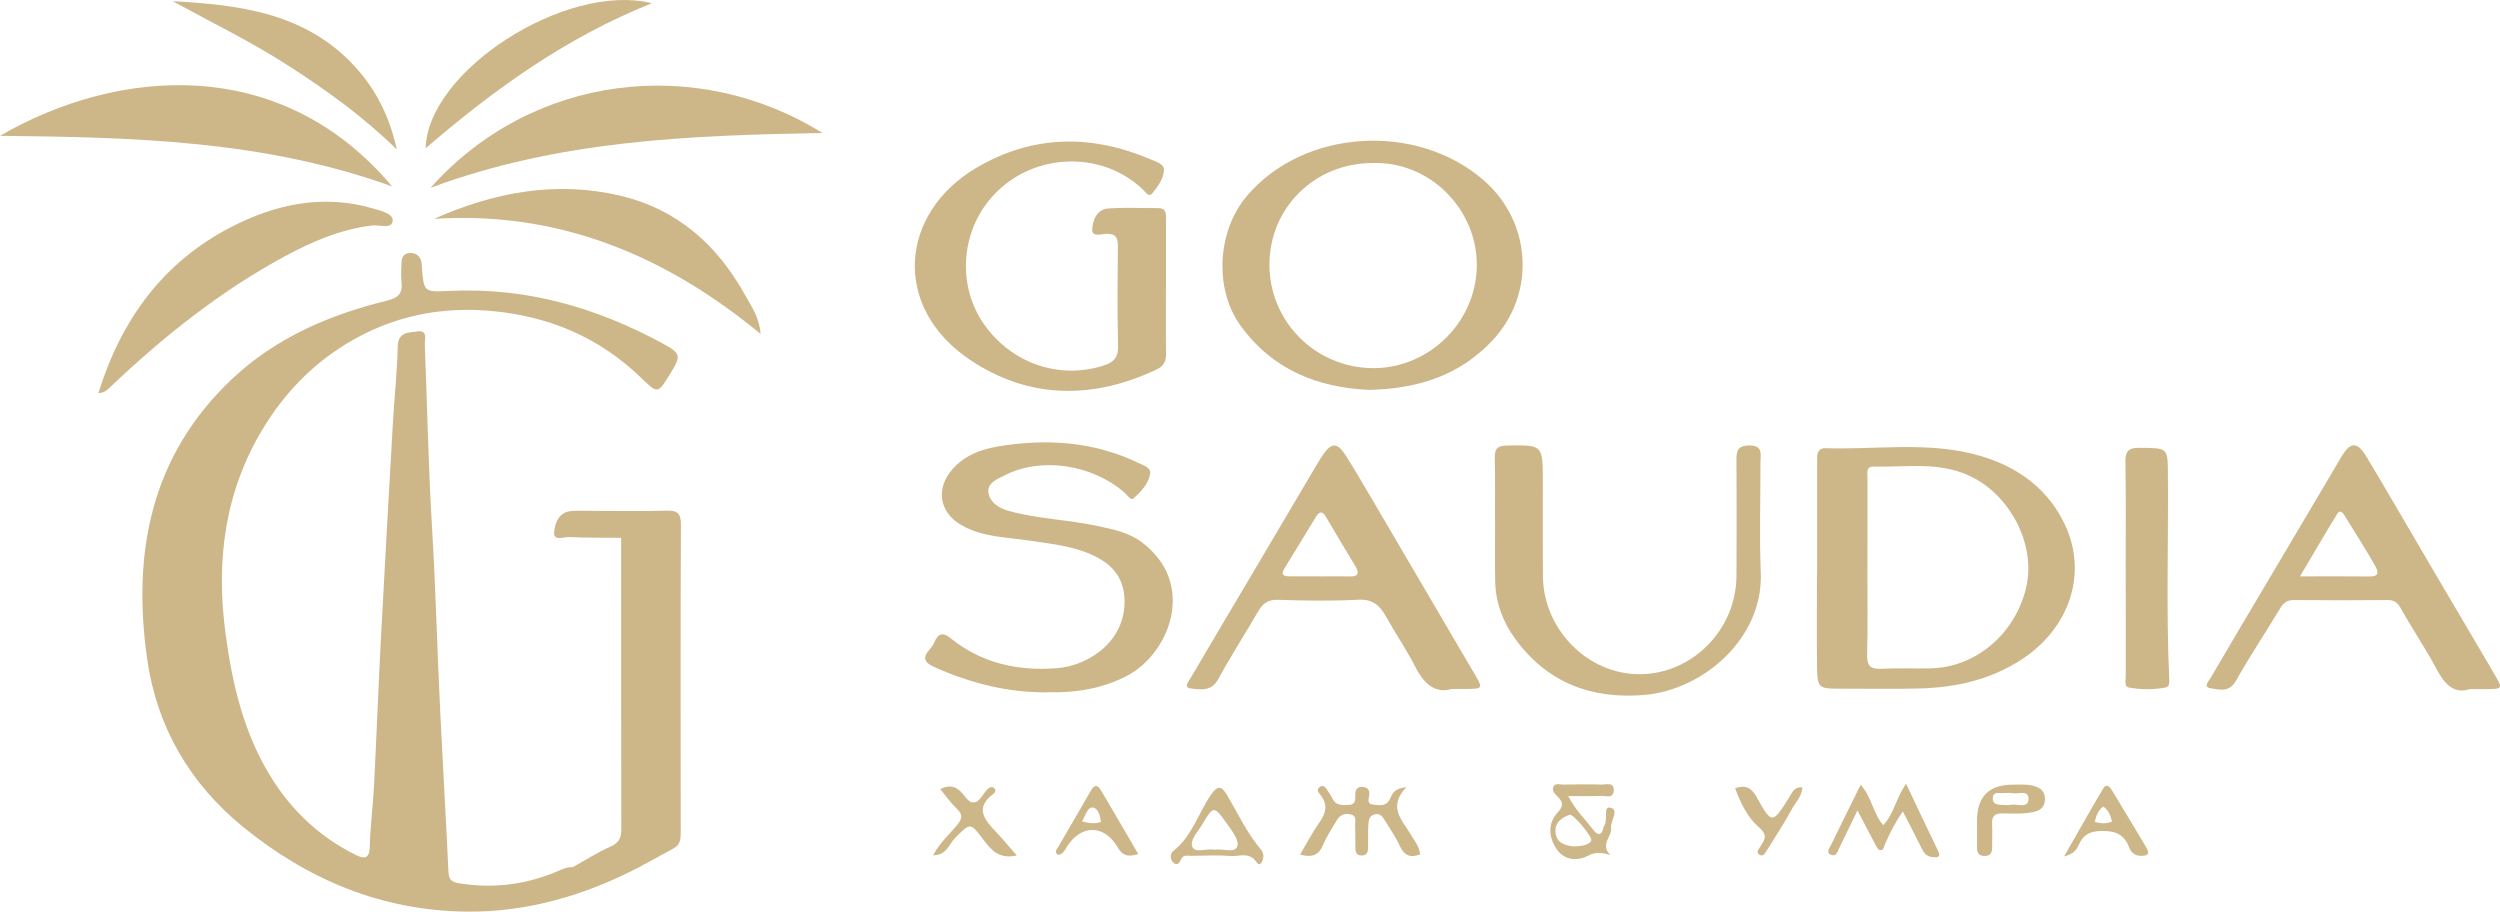<?xml version="1.0" encoding="UTF-8"?> <svg xmlns="http://www.w3.org/2000/svg" id="Layer_2" data-name="Layer 2" viewBox="0 0 840.14 306.36"><defs><style> .cls-1 { fill: #cdb688; stroke-width: 0px; } </style></defs><g id="Layer_1-2" data-name="Layer 1"><g><path class="cls-1" d="m214.83,291.4c-18.27,9.48-37.6,15.21-58.27,14.95-28.33-.36-53.07-10.71-74.87-28.45-17.92-14.58-28.94-33.64-32.19-56.14-5.14-35.62.99-68.59,28.62-94.53,14.66-13.76,32.63-21.47,51.91-26.19,3.87-.95,5.35-2.47,4.89-6.33-.25-2.13-.04-4.32.01-6.48.04-1.66.67-2.96,2.51-3.17,1.85-.21,3.3.53,3.99,2.3.29.75.28,1.63.35,2.45.65,8.26.65,8.38,9.14,7.96,25.66-1.28,49.33,5.49,71.67,17.6,6.3,3.41,6.39,4.15,2.61,10.28-4.22,6.85-4.11,6.74-10.02,1.07-13.67-13.14-30.05-20.18-48.93-22.11-18.01-1.84-34.65,1.6-50.06,11.05-11.55,7.09-20.68,16.66-27.68,28.14-13.03,21.36-15.99,44.7-12.72,69.1,2.3,17.21,6.2,33.9,15.65,48.86,6.91,10.94,16.02,19.42,27.56,25.27,2.74,1.39,5.15,2.36,5.27-2.59.16-6.79,1.08-13.55,1.42-20.34.84-16.42,1.45-32.85,2.31-49.27,1.27-24.2,2.64-48.4,4.03-72.59.49-8.61,1.43-17.21,1.63-25.83.11-4.95,3.75-4.6,6.53-5.02,3.7-.56,2.49,2.69,2.56,4.53.82,20.25,1.19,40.53,2.4,60.75,1.26,21.06,1.79,42.14,2.82,63.21.87,17.73,1.92,35.46,2.74,53.2.12,2.55,1.09,3.34,3.46,3.73,11.11,1.83,21.83.63,32.22-3.62,2-.82,3.92-1.86,6.17-1.79,5.83-.59,10.12-4.75,15.39-6.7,2.61-.97,2.39-3.86,2.31-6.1-1.03-31.05-.15-62.12-.46-93.17-.02-1.62.37-3.37-1.04-4.69h.04c-5.4-1.28-10.9-.11-16.32-.62-1.73-.16-4.72,1.32-4.9-1.59-.16-2.67,1.65-5.06,4.67-5.67,1.95-.39,3.98-.15,5.98-.15,7.32,0,14.64-.07,21.96.02,5.79.07,7.57,1.77,7.58,7.37.04,32.92.01,65.84.04,98.77,0,3.33-.74,5.78-4.51,6.61-3.56.78-5.79,3.74-8.46,5.94Z"></path><path class="cls-1" d="m391.83,96.74c0,7.32-.07,14.64.04,21.95.04,2.61-.67,4.3-3.21,5.5-21.46,10.11-42.93,9.94-62.57-3.19-26.51-17.72-23.78-49.28,1.87-64.51,18.87-11.21,38.74-11.48,58.8-2.9,1.77.76,4.49,1.56,4.4,3.5-.13,2.93-2.04,5.62-3.93,7.88-1.24,1.48-2.31-.5-3.15-1.3-14.44-13.7-38.41-12.32-51.45,3.34-9.88,11.86-10.8,29.45-1.85,42.09,9.25,13.06,25.17,18.46,39.92,13.8,3.53-1.11,5.13-2.66,5.03-6.63-.28-11.14-.17-22.28-.07-33.42.02-2.81-.54-4.35-3.81-4.29-1.67.03-4.96,1.32-4.81-1.53.16-2.89,1.51-6.65,5.26-6.95,5.62-.44,11.3-.12,16.96-.14,2.81,0,2.57,2.01,2.57,3.85,0,7.65,0,15.3,0,22.95Z"></path><path class="cls-1" d="m352.56,232.65c-13.53.24-26.28-2.99-38.56-8.48-3.2-1.43-4.19-3.03-1.62-5.89.66-.73,1.24-1.59,1.63-2.49,1.34-3.02,2.84-3.42,5.58-1.21,10.39,8.35,22.5,10.99,35.57,9.97,11.11-.87,23.83-9.59,22.68-24.11-.5-6.25-3.78-10.17-8.77-12.93-7.12-3.93-15.14-4.62-23.01-5.82-7.81-1.2-15.92-1.11-23.07-5.27-7.38-4.29-8.62-12.27-2.87-18.78,4.08-4.62,9.55-6.66,15.34-7.62,16.23-2.69,32.08-1.67,47.18,5.59,1.8.87,4.3,1.51,3.84,3.82-.65,3.28-3.1,5.86-5.52,8.03-.99.88-2.14-1.11-3.1-1.95-10.87-9.46-28-12-40.09-5.84-2.62,1.34-6.22,2.62-5.57,6.12.57,3.09,3.51,5.01,6.77,5.91,9.79,2.71,19.99,2.93,29.86,5.07,5.15,1.12,10.38,2.1,14.81,5.41,18.78,14.03,9.32,37.6-5.02,44.99-8.19,4.22-16.94,5.67-26.05,5.47Z"></path><path class="cls-1" d="m502.39,175.19c0-7.16.1-14.31-.05-21.46-.07-3.05,1.05-3.95,4.07-4,12.03-.21,12.04-.3,12.07,11.86.02,10.65-.06,21.3.02,31.95.13,17.95,14.98,33.03,32.46,33.03,17.65,0,32.44-14.87,32.59-32.91.1-12.81.05-25.63,0-38.44-.01-3.02-.13-5.48,4.25-5.52,4.82-.04,3.8,3.07,3.81,5.71.04,12.31-.4,24.64.11,36.94.92,22.24-19.44,39.49-39.03,41.18-17.79,1.53-32.77-4.06-43.54-18.91-4.08-5.63-6.49-11.96-6.67-18.96-.17-6.82-.04-13.64-.04-20.46-.02,0-.03,0-.05,0Z"></path><path class="cls-1" d="m131.78,62.66C88.7,47.07,44.44,46.13,0,45.64c39.43-22.86,94.24-27.63,131.78,17.02Z"></path><path class="cls-1" d="m144.69,63.11c34.19-38.34,89.37-44.71,131.72-18.42-44.73.81-88.69,2.42-131.72,18.42Z"></path><path class="cls-1" d="m33.06,132.12c7.69-24.8,21.82-44.08,44.65-55.84,14.88-7.67,30.87-11.13,47.64-6.22,2.65.78,6.9,1.75,6.62,4.2-.32,2.8-4.47,1.22-6.92,1.52-10.58,1.27-20.17,5.39-29.36,10.36-21.44,11.6-40.37,26.64-58.02,43.34-1.19,1.13-2.22,2.52-4.61,2.64Z"></path><path class="cls-1" d="m145.89,73.53c20.2-8.92,40.88-12.88,62.57-7.75,19.34,4.57,32.78,16.71,42.14,33.75,1.96,3.57,4.53,6.96,5.02,12.7-32.3-26.62-68.01-41.34-109.73-38.69Z"></path><path class="cls-1" d="m714.34,190.65c0-11.79.13-23.59-.08-35.38-.07-3.76,1.15-4.83,4.85-4.78,9.53.11,9.35-.05,9.43,8.9.19,22.91-.61,45.83.44,68.73.06,1.23.11,2.68-1.2,2.92-4.1.75-8.3.77-12.36,0-1.66-.32-1.03-2.58-1.03-4-.04-12.13-.02-24.25-.03-36.38Z"></path><path class="cls-1" d="m133.35,50.23c-11.68-11.39-23.78-19.99-36.32-28.08C84.5,14.06,71.12,7.57,58.05.4c21.77,1.19,43.16,3.74,59.52,20.19,7.74,7.79,13.08,17.3,15.78,29.64Z"></path><path class="cls-1" d="m143.04,49.83c.65-26.07,47.24-55.9,76.03-48.75-28.65,11.45-52.78,28.74-76.03,48.75Z"></path><path class="cls-1" d="m214.83,291.4c1.85-3.99,4.63-6.76,9.26-7.3,3.09-.36,2.64-2.97,2.67-4.98.1-6.65.04-13.31.04-19.96,0-26.11,0-52.23,0-78.34,0-5.47-1.56-7.08-7.05-7.12-8.15-.06-16.31-.03-24.46,0-1.15,0-2.51-.16-3.41.36-1.69.98-3.86,2.38-3.49,4.44.38,2.12,2.8.96,4.31,1.14,5.35.64,10.87-1.17,16.11,1.09-5.82-.05-11.64.04-17.45-.25-1.81-.09-5.4,1.51-5.14-1.63.24-2.88,1.5-6.77,5.74-7.11,2.81-.23,5.65-.05,8.47-.05,7.81,0,15.63.15,23.44-.08,3.5-.1,4.97.61,4.95,4.58-.15,34.55-.09,69.11-.06,103.66,0,2.11-.18,4.03-2.21,5.16-3.89,2.16-7.81,4.26-11.73,6.38Z"></path><path class="cls-1" d="m472.6,264.54c-6.41,6.81-1.26,11.17,1.52,15.93,1.24,2.12,2.88,4.02,3.12,6.65-3.29,1.27-5.35.41-6.82-2.83-1.37-3-3.31-5.75-5.02-8.59-.8-1.32-1.71-2.53-3.55-2-1.84.53-1.94,2.15-2.02,3.61-.13,2.49-.06,4.99-.09,7.48-.02,1.42-.26,2.68-2.12,2.7-1.87.02-2.13-1.21-2.14-2.65-.02-2.49.03-4.99-.08-7.48-.06-1.36.64-3.2-1.52-3.68-1.99-.44-3.62.19-4.67,2.01-1.57,2.74-3.4,5.37-4.59,8.26-1.44,3.51-3.74,4.29-7.72,3.24,2.3-3.87,4.25-7.65,6.68-11.09,2.08-2.95,2.58-5.62.42-8.63-.64-.9-1.9-2.01-.53-2.96,1.6-1.12,2.23.63,2.97,1.63.49.66.95,1.37,1.29,2.12,1.15,2.52,3.32,2.33,5.52,2.23,2.62-.11,2.14-2.07,2.21-3.63.07-1.62.73-2.49,2.42-2.41,1.66.08,2.42.99,2.27,2.59-.13,1.43-.98,3.18,1.45,3.39,2.1.18,4.32.66,5.54-2.01.72-1.58,1.33-3.48,5.47-3.89Z"></path><path class="cls-1" d="m624.22,272.32c-2.29,4.74-4.19,8.71-6.13,12.67-.56,1.14-.98,2.94-2.67,2.31-1.97-.74-.62-2.25-.11-3.3,3.23-6.67,6.54-13.31,9.97-20.26,3.79,4.18,4.13,9.57,7.59,13.57,3.67-3.9,4.35-9.28,7.69-13.9,3.71,7.82,7.12,15.1,10.64,22.32,1.22,2.49-.05,2.47-1.9,2.28-2.16-.22-2.96-1.75-3.79-3.46-1.87-3.84-3.88-7.62-6.05-11.86-2.63,3.74-4.41,7.34-6.01,11.03-.38.87-.45,2.19-1.71,1.97-.58-.1-1.1-1.12-1.47-1.81-1.93-3.61-3.81-7.25-6.05-11.55Z"></path><path class="cls-1" d="m208.76,180.72c.96-.3,2.02-.78,2.04.92.03,1.49,0,2.99,0,4.48,0,27.39,0,54.77,0,82.16,0,1-.26,2.08.04,2.97,3.6,10.6-2.15,15.71-10.98,19.29-2.46.99-4.83.95-7.31.84,4.2-2.33,8.27-4.96,12.65-6.89,2.99-1.32,3.61-3.09,3.6-6.08-.09-32.57-.05-65.14-.05-97.71Z"></path><path class="cls-1" d="m341.7,287.48c-5.95,1.35-8.63-1.83-11.31-5.4-4.32-5.78-4.35-5.57-9.38-.54-2.04,2.04-2.77,5.83-7.43,5.9,2.22-4.29,5.51-7.04,8.11-10.25,1.69-2.09,1.93-3.44-.13-5.39-2.01-1.91-3.62-4.24-5.58-6.58,3.84-2.06,6.25-.29,8.19,2.33,2.22,3,4.05,2.74,5.99-.17.55-.82,1.14-1.64,1.86-2.3.61-.56,1.51-.9,2.2-.1.5.59.22,1.36-.31,1.74-6.49,4.76-3.07,8.78.84,12.88,2.26,2.37,4.35,4.92,6.95,7.88Z"></path><path class="cls-1" d="m583.11,264.89c3.43-1.22,5.43-.19,7.1,2.79,5.28,9.42,5.37,9.36,11.17.1.92-1.47,1.55-3.41,4.33-3.19-.18,3.13-2.47,5.24-3.75,7.66-2.46,4.66-5.46,9.04-8.21,13.54-.62,1.01-1.26,2.28-2.6,1.37-1.15-.78-.07-1.85.37-2.58,1.49-2.45,2.82-3.81-.63-6.76-3.6-3.08-6-8.07-7.8-12.93Z"></path><path class="cls-1" d="m693.78,176c-6.58-13.7-18.79-20.95-33.04-23.98-15.55-3.31-31.51-.89-47.28-1.4-2.18-.07-2.8,1.39-2.8,3.3,0,13.11,0,26.21,0,39.32h-.06c0,10.48-.1,20.96.04,31.44.08,6.28.71,6.75,6.97,6.75,8.99,0,17.98.16,26.96-.05,12.1-.28,23.6-2.7,34.11-9.31,16.6-10.44,23.23-29.15,15.11-46.07Zm-12.87,21.45c-3.71,15.61-16.98,26.86-32.15,27.16-5.49.11-10.99-.16-16.47.14-3.71.2-4.93-.96-4.83-4.75.25-9.81.08-19.62.08-29.43h.02c0-9.98-.02-19.96.02-29.94,0-1.54-.58-3.88,1.93-3.82,11.51.27,23.23-2.02,34.19,4.02,12.66,6.98,20.44,22.96,17.2,36.61Z"></path><path class="cls-1" d="m498.55,60.53c-22.44-19.46-60.37-17.32-79.57,5.37-9.9,11.71-11.05,31.22-2.06,43.58,10.89,14.96,26.12,20.79,43.17,21.54,16.33-.37,30.16-4.76,41.21-16.34,14.91-15.63,13.57-40-2.75-54.15Zm-37.11,63.18c-19.26-.04-34.85-15.6-34.84-34.76.01-19.14,15.23-34.14,34.66-34.17,19.02-.58,34.39,15.01,35.01,33.01.68,19.68-15.55,35.97-34.83,35.93Z"></path><path class="cls-1" d="m495.43,226.32c-11.64-19.88-23.3-39.75-34.97-59.61-2.69-4.58-5.38-9.16-8.22-13.64-2.82-4.45-4.77-4.45-7.68-.19-.84,1.23-1.6,2.52-2.36,3.8-6.58,11.11-13.14,22.24-19.72,33.35-7.52,12.71-15.07,25.4-22.55,38.13-.61,1.05-2.37,2.92.46,3.24,3.35.38,6.77.92,9.01-3.18,4.21-7.7,8.96-15.1,13.37-22.7,1.54-2.66,3.27-4.06,6.66-3.95,8.98.29,17.98.45,26.94-.03,4.8-.25,7.25,1.77,9.35,5.54,3.22,5.79,6.99,11.28,9.99,17.17,2.9,5.7,6.69,8.9,12.18,7.27,2.34,0,3.51,0,4.67,0,5.84-.03,5.88-.06,2.87-5.2Zm-42-32.59c-3.31-.12-6.63-.03-9.94-.03v-.02c-3.31,0-6.63-.02-9.94,0-2.12.02-3.32-.38-1.83-2.79,3.57-5.76,7.04-11.57,10.59-17.34,1.06-1.73,2.12-1.83,3.24.07,3.26,5.55,6.57,11.07,9.89,16.58,1.45,2.41,1.09,3.62-2.01,3.51Z"></path><path class="cls-1" d="m838.25,226.52c-6.96-11.86-13.97-23.7-20.94-35.55-7.31-12.44-14.53-24.93-21.93-37.31-3.27-5.48-5.52-5.3-8.75.19-7.47,12.71-15.01,25.38-22.52,38.06-7.1,11.97-14.23,23.92-21.24,35.95-.54.93-2.64,3.02-.02,3.42,2.94.45,6.3,1.57,8.6-2.56,4.6-8.24,9.9-16.09,14.75-24.19,1.15-1.91,2.28-2.9,4.64-2.88,10.48.11,20.96.09,31.44,0,2.28-.02,3.41.79,4.55,2.84,3.79,6.8,8.23,13.26,11.86,20.14,2.76,5.24,5.92,8.72,11.28,6.95,2.57,0,4.07.01,5.57,0,5.54-.05,5.6-.12,2.71-5.03Zm-41.93-32.79c-7.42-.09-14.83-.03-23.39-.03,4.48-7.56,8.4-14.35,12.52-21.02,1.03-1.66,2.01-.14,2.58.77,3.4,5.45,6.82,10.89,10.02,16.46.93,1.61,2.04,3.87-1.74,3.82Z"></path><path class="cls-1" d="m541.41,278.33c-.31-2.46,2.9-6.16-.18-6.9-2.56-.62-.88,3.81-1.96,5.71-.24.43-.4.91-.53,1.39-.62,2.38-1.95,2.07-3.1.6-2.86-3.69-6.27-7.01-8.65-11.62,4.01,0,7.5.11,10.97-.05,1.59-.08,4.19,1.07,4.35-1.77.17-3-2.5-1.99-4.08-2.03-4.31-.13-8.63-.06-12.95,0-1.09.02-2.57-.58-3.2.62-.73,1.4.5,2.57,1.37,3.42,1.91,1.87,2.01,3.19.03,5.32-3.35,3.61-3.05,8.07-.63,11.94,2.6,4.16,7.02,4.6,11.01,2.53,2.55-1.32,4.48-.93,7.34-.18-3.67-3.47.56-6.15.21-8.98Zm-12.61,6.13c-2.58-.37-5.88-.89-6.08-5.06-.15-3.11,2.21-4.68,4.78-5.6,1.1-.39,7.21,6.91,7.27,8.4.05,1.23-2.36,2.25-5.97,2.25Z"></path><path class="cls-1" d="m423.94,285.73c-4.75-5.55-7.85-12.12-11.47-18.37-2.02-3.49-3.37-3.41-5.6-.15-4.25,6.21-6.29,13.89-12.6,18.78-1.15.89-1.12,2.96.18,4.01,1.25,1.01,1.97-.14,2.51-1.32.73-1.58,2.29-1.05,3.53-1.07,4.32-.07,8.66-.3,12.96.05,3,.24,6.46-1.58,8.96,2.25.95,1.45,2.07-.41,2.19-2.31-.13-.39-.18-1.31-.66-1.87Zm-8.16-1.24c-.94,2.39-5.03.53-7.73,1.08-2.5-.59-6.29,1.25-7.31-.89-1.05-2.23,1.72-5.05,3.13-7.4,4.01-6.68,4.08-6.6,8.44-.49,1.72,2.42,4.26,5.67,3.46,7.7Z"></path><path class="cls-1" d="m684.31,264.39c-2.61-.96-5.25-.7-7.89-.7q-12.06,0-12.02,12.12c0,2.99.02,5.98,0,8.97-.01,1.73.49,2.87,2.51,2.87,1.98,0,2.58-1.09,2.56-2.84-.02-2.66.12-5.32-.02-7.97-.14-2.6.94-3.51,3.49-3.49,3.63.03,7.27.31,10.91-.6,2.2-.55,3.16-1.83,3.34-3.73.19-2.11-.59-3.78-2.89-4.62Zm-8.72,6.09c-.78.17-1.64.03-2.46.02-1.72-.02-3.62-.14-3.44-2.44.18-2.17,2.19-1.42,3.54-1.56.81-.08,1.64-.02,2.81-.02,1.75.68,5.72-1.41,5.66,2.07-.05,3.32-3.94,1.45-6.12,1.92Z"></path><path class="cls-1" d="m721.28,284.79c-3.83-6.38-7.62-12.78-11.5-19.12-.67-1.09-1.85-2.6-2.99-.68-4.27,7.17-8.34,14.45-13.13,22.8,3.66-.87,4.36-2.65,5.1-4.24,1.42-3.06,3.58-4.13,7.05-4.28,4.7-.19,8.02.88,9.74,5.59.56,1.53,1.83,2.72,3.8,2.74,2.18.03,3.34-.46,1.93-2.81Zm-17.3-8.58c.41-2.06,1.1-3.84,2.8-5.18,1.82,1.21,2.49,3,2.99,5.05-1.96.81-3.81.71-5.79.13Z"></path><path class="cls-1" d="m370.04,265.67c-1.13-1.92-2.23-2.15-3.51.11-3.57,6.34-7.3,12.58-10.94,18.88-.45.78-1.34,1.64-.12,2.62,1.78-.07,2.33-1.6,3.1-2.8,4.8-7.52,12.6-7.45,17.09.35,1.56,2.71,3.43,3.27,6.85,2.16-4.31-7.38-8.36-14.37-12.48-21.32Zm-6.44,10.34c1.31-2.03,1.78-4.82,3.68-4.63,1.75.18,2.44,2.75,2.71,4.83-2,.7-3.89.54-6.38-.2Z"></path></g></g></svg> 
